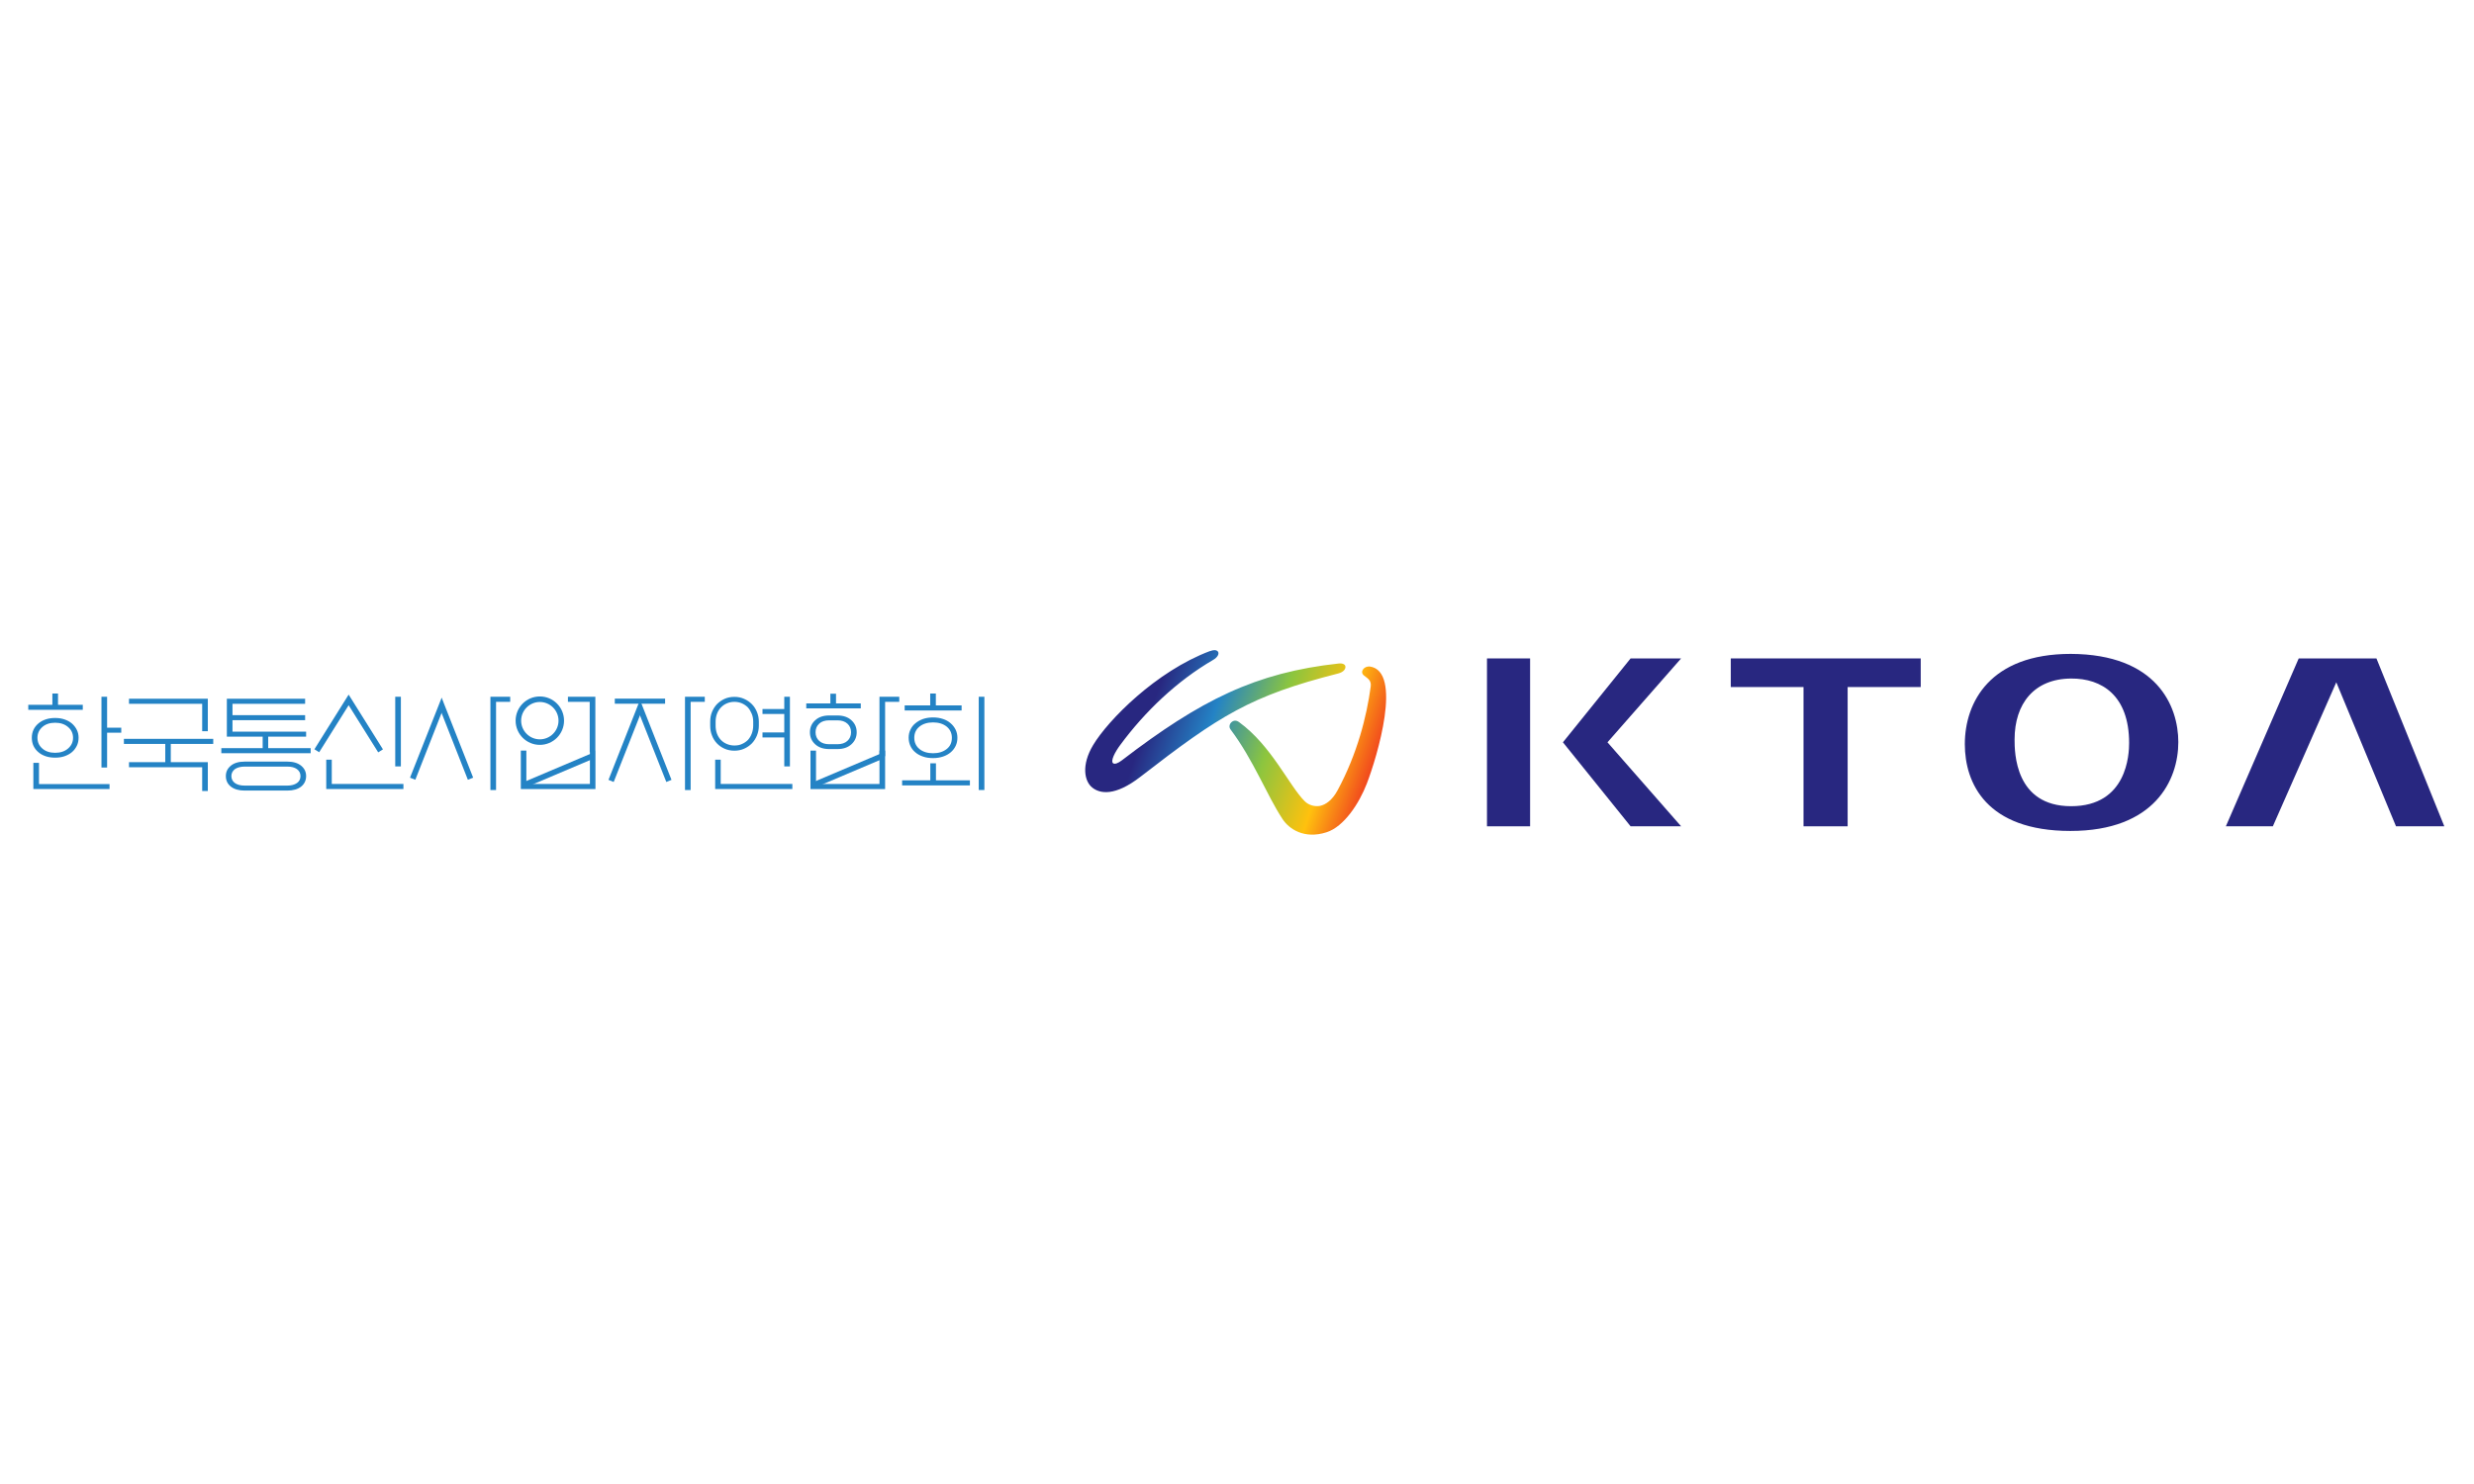 <svg width="350" height="210" viewBox="0 0 350 210" fill="none" xmlns="http://www.w3.org/2000/svg">
<path d="M11.711 99.74V100.444H4V99.74H7.41V98.144H8.207V99.74H11.711ZM7.801 107.216C7.316 107.216 6.862 107.154 6.456 107.013C6.049 106.872 5.705 106.685 5.423 106.434C5.126 106.184 4.907 105.902 4.735 105.543C4.579 105.199 4.501 104.808 4.501 104.401C4.501 103.994 4.579 103.619 4.735 103.275C4.892 102.931 5.126 102.633 5.423 102.383C5.705 102.133 6.049 101.945 6.456 101.805C6.862 101.664 7.316 101.601 7.801 101.601C8.286 101.601 8.724 101.664 9.13 101.805C9.537 101.945 9.881 102.133 10.178 102.383C10.46 102.633 10.694 102.931 10.866 103.275C11.038 103.619 11.117 103.994 11.117 104.401C11.117 104.808 11.038 105.199 10.866 105.543C10.694 105.887 10.475 106.184 10.178 106.434C9.881 106.685 9.537 106.872 9.13 107.013C8.724 107.154 8.286 107.216 7.801 107.216ZM15.496 110.939V111.658H4.719V107.951H5.517V110.954H15.496V110.939ZM7.801 106.528C8.552 106.528 9.162 106.325 9.631 105.918C10.1 105.511 10.335 105.011 10.335 104.401C10.335 103.791 10.1 103.275 9.631 102.884C9.162 102.477 8.552 102.274 7.801 102.274C7.05 102.274 6.44 102.477 5.986 102.884C5.533 103.29 5.298 103.791 5.298 104.401C5.298 105.011 5.533 105.527 5.986 105.918C6.44 106.325 7.05 106.528 7.801 106.528ZM17.154 102.962V103.681H15.152V108.608H14.354V98.598H15.152V102.978H17.154V102.962Z" fill="#2483C5"/>
<path d="M29.401 107.853V111.935H28.603V108.572H18.249V107.853H23.379V105.272H17.529V104.553H30.167V105.272H24.161V107.853H29.385H29.401ZM29.401 103.473H28.603V99.594H18.249V98.875H29.401V103.473Z" fill="#2483C5"/>
<path d="M32.093 104.224V98.875H43.166V99.594H32.89V101.206H43.166V101.909H32.89V103.536H43.307V104.24H37.942V105.867H43.949V106.586H31.311V105.867H37.16V104.24H32.093V104.224ZM40.648 111.873H34.611C33.782 111.873 33.141 111.685 32.656 111.31C32.186 110.934 31.952 110.434 31.952 109.824C31.952 109.214 32.186 108.744 32.656 108.353C33.125 107.962 33.782 107.775 34.611 107.775H40.648C41.477 107.775 42.118 107.962 42.603 108.353C43.073 108.744 43.307 109.229 43.307 109.824C43.307 110.418 43.073 110.934 42.603 111.31C42.134 111.685 41.477 111.873 40.648 111.873ZM34.611 111.169H40.648C41.211 111.169 41.665 111.044 42.009 110.809C42.337 110.574 42.51 110.246 42.51 109.824C42.51 109.401 42.337 109.089 42.009 108.838C41.665 108.588 41.211 108.479 40.648 108.479H34.611C34.032 108.479 33.578 108.604 33.234 108.838C32.906 109.089 32.734 109.417 32.734 109.824C32.734 110.23 32.906 110.574 33.234 110.809C33.563 111.044 34.016 111.169 34.611 111.169Z" fill="#2483C5"/>
<path d="M100.473 102.696V102.117C100.473 101.632 100.551 101.178 100.723 100.756C100.895 100.334 101.13 99.958 101.427 99.646C101.74 99.333 102.099 99.082 102.506 98.895C102.928 98.707 103.382 98.613 103.898 98.613C104.414 98.613 104.852 98.707 105.274 98.895C105.697 99.082 106.056 99.333 106.369 99.646C106.682 99.958 106.917 100.334 107.089 100.756C107.261 101.178 107.355 101.632 107.355 102.117V102.696C107.355 103.18 107.261 103.65 107.089 104.072C106.917 104.494 106.682 104.87 106.369 105.198C106.056 105.511 105.697 105.761 105.274 105.949C104.852 106.137 104.383 106.23 103.898 106.23C103.413 106.23 102.928 106.137 102.506 105.949C102.084 105.761 101.724 105.511 101.427 105.198C101.114 104.87 100.879 104.494 100.723 104.072C100.551 103.65 100.473 103.196 100.473 102.696ZM112.094 110.938V111.658H101.177V107.497H101.959V110.938H112.094ZM101.239 102.117V102.696C101.239 103.087 101.302 103.462 101.427 103.806C101.552 104.15 101.74 104.447 101.974 104.698C102.209 104.948 102.49 105.136 102.819 105.276C103.147 105.417 103.507 105.495 103.898 105.495C104.289 105.495 104.664 105.433 104.977 105.276C105.306 105.136 105.587 104.932 105.822 104.698C106.041 104.447 106.229 104.15 106.354 103.806C106.479 103.462 106.557 103.102 106.557 102.696V102.117C106.557 101.726 106.494 101.366 106.354 101.022C106.213 100.678 106.041 100.381 105.822 100.13C105.587 99.88 105.306 99.692 104.977 99.536C104.649 99.395 104.289 99.317 103.898 99.317C103.507 99.317 103.147 99.395 102.819 99.536C102.49 99.677 102.209 99.88 101.974 100.13C101.74 100.381 101.552 100.678 101.427 101.022C101.302 101.366 101.239 101.726 101.239 102.117ZM107.871 104.354V103.65H110.952V101.038H107.871V100.334H110.952V98.598H111.75V108.451H110.952V104.354H107.871Z" fill="#2483C5"/>
<path d="M131.613 108.014H132.411V110.423H137.213V111.142H127.625V110.423H131.613V108.014ZM136.04 99.818V100.538H127.985V99.818H131.598V98.144H132.395V99.818H136.055H136.04ZM135.445 104.401C135.445 104.823 135.367 105.199 135.195 105.558C135.023 105.918 134.788 106.215 134.491 106.466C134.194 106.716 133.834 106.919 133.412 107.06C132.99 107.201 132.52 107.279 132.004 107.279C131.488 107.279 131.019 107.216 130.581 107.06C130.159 106.919 129.783 106.716 129.502 106.466C129.189 106.215 128.954 105.902 128.798 105.558C128.641 105.214 128.548 104.823 128.548 104.401C128.548 103.979 128.626 103.619 128.798 103.259C128.954 102.915 129.189 102.602 129.502 102.352C129.799 102.102 130.159 101.898 130.581 101.742C131.003 101.601 131.488 101.523 132.004 101.523C132.52 101.523 132.99 101.601 133.412 101.742C133.834 101.883 134.194 102.086 134.491 102.352C134.788 102.602 135.023 102.915 135.195 103.259C135.367 103.619 135.445 103.994 135.445 104.401ZM134.663 104.401C134.663 103.744 134.413 103.228 133.928 102.821C133.428 102.43 132.802 102.227 132.004 102.227C131.207 102.227 130.565 102.43 130.08 102.821C129.596 103.212 129.345 103.744 129.345 104.401C129.345 105.058 129.596 105.605 130.08 105.996C130.565 106.387 131.207 106.591 132.004 106.591C132.802 106.591 133.428 106.387 133.928 105.996C134.429 105.605 134.663 105.073 134.663 104.401ZM139.262 111.799H138.464V98.598H139.262V111.815V111.799Z" fill="#2483C5"/>
<path d="M57.072 110.939V111.658H46.154V107.498H46.936V110.939H57.072ZM56.712 108.452H55.914V98.598H56.712V108.452ZM49.642 99.286L45.153 106.45L44.48 106.027L49.329 98.285L49.642 99.286ZM49.329 98.301L54.178 106.043L53.505 106.465L49.016 99.302L49.329 98.301Z" fill="#2483C5"/>
<path d="M69.379 98.598H72.179V99.317H70.177V111.799H69.379V98.598Z" fill="#2483C5"/>
<path d="M62.808 100.036L58.757 110.344L58.006 110.047L62.479 98.738L62.808 100.036Z" fill="#2483C5"/>
<path d="M62.483 98.738L66.94 110.047L66.19 110.344L62.264 100.365L62.483 98.738Z" fill="#2483C5"/>
<path d="M94.093 98.863H86.977V99.583H94.093V98.863Z" fill="#2483C5"/>
<path d="M96.908 98.598H99.708V99.317H97.706V111.799H96.908V98.598Z" fill="#2483C5"/>
<path d="M90.886 100.349L86.819 110.656L86.084 110.359L90.542 99.051L90.886 100.349Z" fill="#2483C5"/>
<path d="M90.541 99.051L94.999 110.359L94.264 110.656L90.322 100.693L90.541 99.051Z" fill="#2483C5"/>
<path d="M83.442 106.215H84.239V111.658H73.682V106.215H74.464V110.938H83.457V106.215H83.442ZM80.345 99.317V98.598H84.224V106.449H83.426V99.317H80.345Z" fill="#2483C5"/>
<path d="M83.661 106.616L73.912 110.75L74.224 111.484L83.972 107.35L83.661 106.616Z" fill="#2483C5"/>
<path d="M76.371 98.555C74.478 98.555 72.945 100.088 72.945 101.98C72.945 103.873 74.478 105.405 76.371 105.405C78.263 105.405 79.796 103.873 79.796 101.98C79.796 100.088 78.263 98.555 76.371 98.555ZM76.371 104.623C74.916 104.623 73.727 103.435 73.727 101.98C73.727 100.525 74.916 99.337 76.371 99.337C77.825 99.337 79.014 100.525 79.014 101.98C79.014 103.435 77.825 104.623 76.371 104.623Z" fill="#2483C5"/>
<path d="M121.775 99.54V100.244H114.064V99.54H117.474V98.164H118.272V99.54H121.775ZM118.46 106H117.318C116.489 106 115.832 105.781 115.331 105.328C114.831 104.874 114.581 104.311 114.581 103.623C114.581 102.935 114.831 102.371 115.331 101.918C115.832 101.464 116.489 101.245 117.318 101.245H118.46C119.289 101.245 119.945 101.464 120.446 101.918C120.946 102.371 121.197 102.935 121.197 103.623C121.197 104.311 120.946 104.874 120.446 105.328C119.945 105.781 119.289 106 118.46 106ZM117.318 105.312H118.46C119.07 105.312 119.539 105.156 119.883 104.843C120.227 104.53 120.399 104.123 120.399 103.623C120.399 103.122 120.227 102.716 119.883 102.403C119.539 102.09 119.07 101.934 118.46 101.934H117.318C116.708 101.934 116.223 102.09 115.894 102.403C115.55 102.716 115.378 103.122 115.378 103.623C115.378 104.123 115.55 104.53 115.894 104.843C116.239 105.156 116.708 105.312 117.318 105.312Z" fill="#2483C5"/>
<path d="M124.42 106.219H125.218V111.662H114.66V106.219H115.442V110.942H124.42V106.219Z" fill="#2483C5"/>
<path d="M124.655 106.608L114.906 110.742L115.218 111.477L124.966 107.343L124.655 106.608Z" fill="#2483C5"/>
<path d="M127.22 98.598V99.317H125.218V107.013H124.42V98.598H127.22Z" fill="#2483C5"/>
<path d="M338.966 116.931L330.52 96.55L321.542 116.931H314.895L325.202 93.172H336.198L345.801 116.931H338.966Z" fill="#282780"/>
<path fill-rule="evenodd" clip-rule="evenodd" d="M308.17 105.013C308.17 110.393 304.807 117.588 292.904 117.588C281.001 117.588 277.967 110.8 277.967 105.31C277.967 99.382 281.533 92.531 292.951 92.531C305.088 92.578 308.17 99.867 308.17 105.013ZM285.005 104.653C285.005 106.436 285.036 114.085 292.998 114.085C300.959 114.085 301.209 106.686 301.209 105.138C301.209 98.412 297.346 95.988 292.998 96.019C287.758 96.05 285.005 99.585 285.005 104.653Z" fill="#282780"/>
<path d="M216.465 93.172H210.365V116.931H216.465V93.172Z" fill="#282780"/>
<path d="M230.682 116.931L221.109 105.043L230.682 93.172H237.83L227.413 105.043L237.83 116.931H230.682Z" fill="#282780"/>
<path d="M255.147 116.931V97.223H244.855V93.172H271.727V97.223H261.388V116.931H255.147Z" fill="#282780"/>
<path d="M192.913 94.628C192.616 94.956 192.616 95.332 192.991 95.613C193.57 96.051 194.024 96.317 193.914 97.162C193.351 101.369 192.006 106.687 189.238 111.817C188.456 113.272 187.533 113.866 186.751 114.038C186.047 114.179 185.155 113.96 184.577 113.381C182.356 111.16 179.869 105.498 175.286 102.182C174.895 101.901 174.535 101.932 174.238 102.182C173.956 102.417 173.816 102.855 174.082 103.215C177.351 107.563 179.227 112.552 181.448 115.915C182.356 117.291 184.483 118.793 187.658 117.776C190.129 116.994 192.288 113.694 193.367 110.879C194.821 107.109 198.481 94.956 193.774 94.315C193.742 94.315 193.695 94.315 193.664 94.315C193.383 94.315 193.07 94.44 192.913 94.628ZM171.188 92.125C163.524 95.003 156.751 101.932 154.655 105.42C152.935 108.282 153.42 110.566 154.515 111.442C155.594 112.318 157.721 112.724 161.334 109.925C172.58 101.213 176.928 98.46 189.331 95.3C190.098 95.097 190.395 94.659 190.333 94.284C190.286 94.018 189.941 93.83 189.378 93.893C177.648 95.175 169.874 99.038 158.691 107.61C158.159 108.016 157.705 108.173 157.486 108.016C157.049 107.704 157.784 106.358 158.472 105.436C161.975 100.681 166.527 96.348 171.61 93.392C172.267 93.017 172.486 92.532 172.33 92.25C172.252 92.109 172.079 92 171.814 92C171.642 92 171.423 92.047 171.188 92.141" fill="url(#paint0_linear_2351_23289)"/>
<defs>
<linearGradient id="paint0_linear_2351_23289" x1="163.446" y1="98.585" x2="196.229" y2="109.737" gradientUnits="userSpaceOnUse">
<stop stop-color="#282780"/>
<stop offset="0.25" stop-color="#2483C5"/>
<stop offset="0.5" stop-color="#8BC53F"/>
<stop offset="0.75" stop-color="#FFC10E"/>
<stop offset="1" stop-color="#EC1C24"/>
</linearGradient>
</defs>
</svg>
